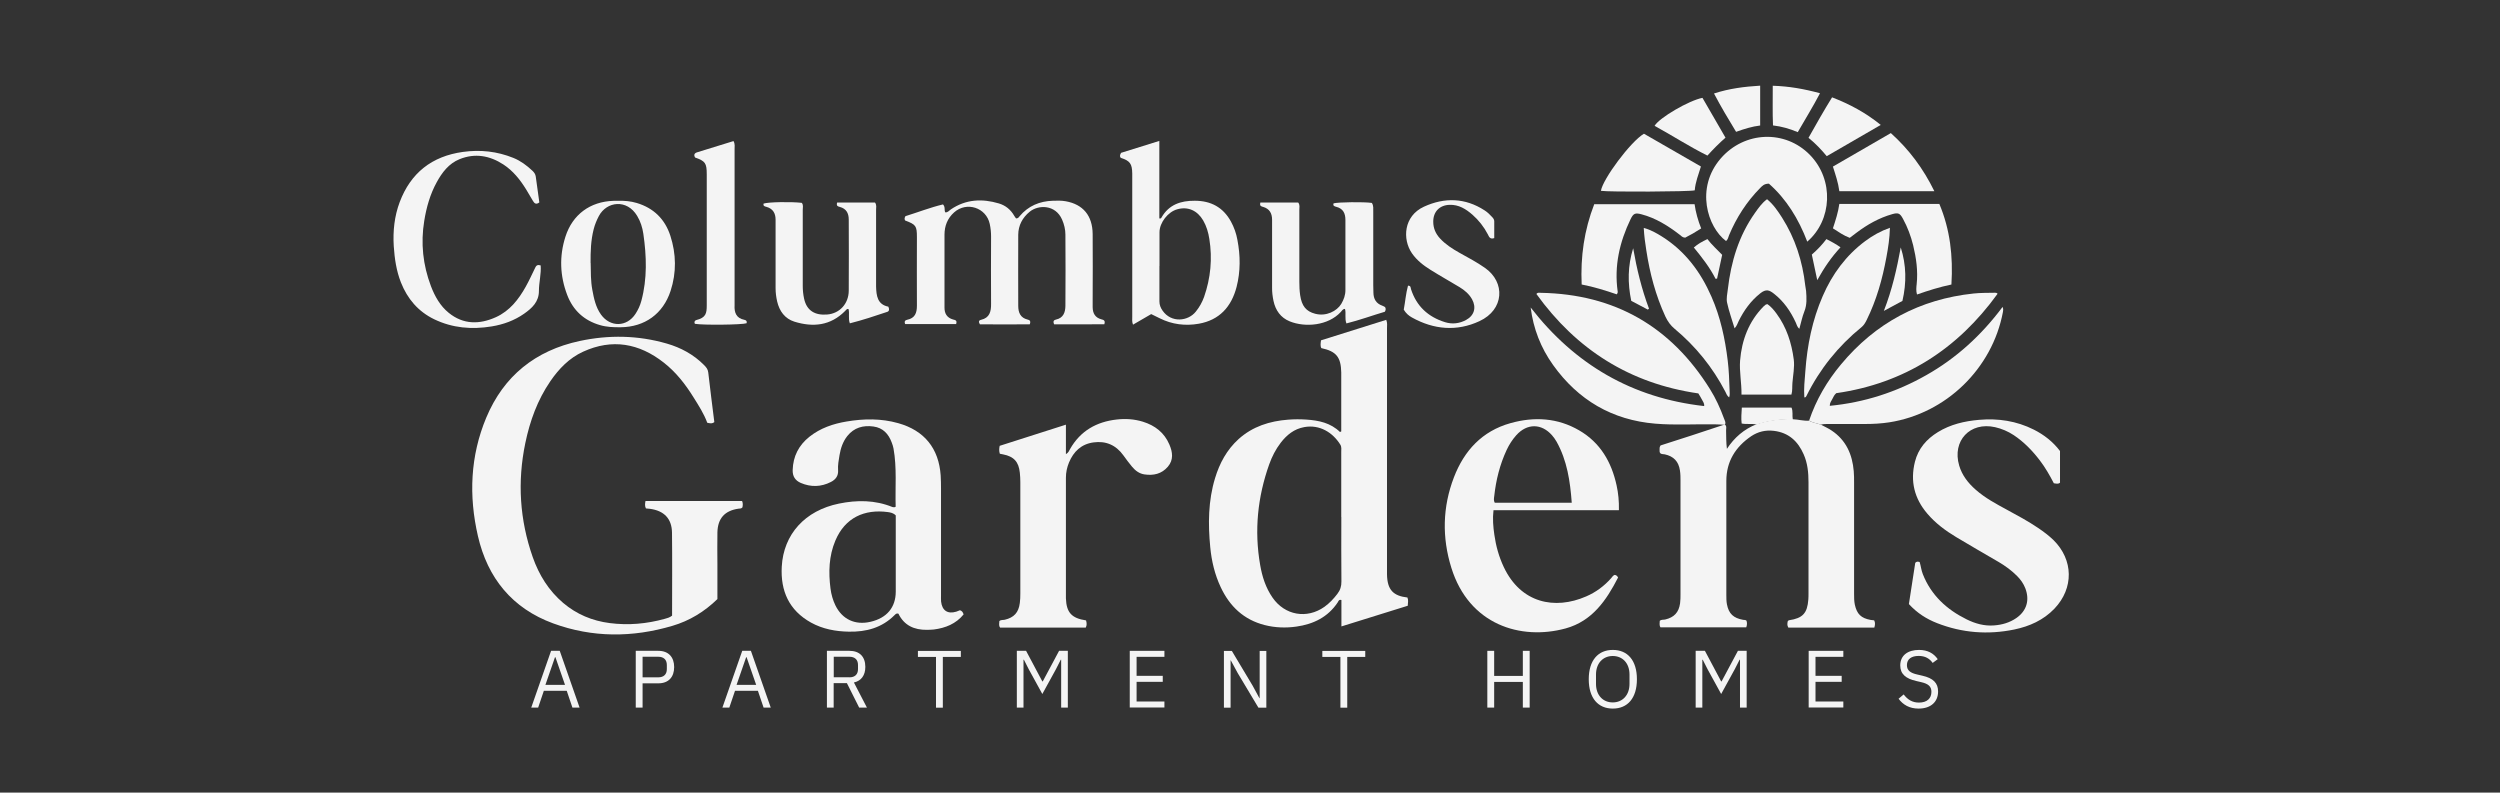 <?xml version="1.0" encoding="UTF-8"?>
<svg id="logos" xmlns="http://www.w3.org/2000/svg" viewBox="0 0 300 95.11">
  <rect x="0" y="0" width="300" height="95.11" fill="#333333" stroke="none"/>
  <defs>
    <style>
      .cls-1 {
        fill: #f4f4f4;
        stroke-width: 0px;
      }
    </style>
  </defs>
  <g>
    <path class="cls-1" d="M160.95,51.74v-.95c0-1.79,0-3.58,0-5.37,0-.24,0-.49,0-.73-.04-1.85-.6-2.53-2.4-2.92-.12-.27-.08-.56-.03-.93,2.58-.81,5.18-1.63,7.83-2.46.15.37.09.7.09,1.01,0,9.47,0,18.94,0,28.4,0,.38,0,.76,0,1.14.03,1.88.78,2.58,2.45,2.77.13.29.07.61.04.99-2.63.82-5.25,1.64-7.96,2.48v-3.17c-.31-.09-.36.15-.44.28-1.18,1.78-2.92,2.62-4.96,2.91-1.27.18-2.54.14-3.8-.18-2.52-.64-4.21-2.25-5.29-4.56-.71-1.51-1.09-3.12-1.25-4.78-.27-2.8-.25-5.58.58-8.3.54-1.79,1.41-3.4,2.82-4.68,1.69-1.52,3.73-2.16,5.94-2.33.73-.06,1.47-.06,2.2-.01,1.48.1,2.9.39,4.03,1.49.05-.03.1-.05.16-.08ZM160.95,62.05c0-2.6,0-5.21,0-7.81,0-.29.06-.6-.11-.88-.91-1.47-2.49-2.44-4.32-2.11-1.23.22-2.11.94-2.84,1.89-.6.78-1.04,1.65-1.37,2.57-1.4,3.93-1.81,7.96-1.09,12.09.24,1.4.67,2.74,1.49,3.92,1.47,2.12,4.11,2.59,6.22,1.1.6-.43,1.1-.96,1.55-1.55.35-.45.5-.92.49-1.5-.03-2.58-.01-5.15-.01-7.73Z"/>
    <path class="cls-1" d="M80.65,73.86c0-3.32.03-6.63-.01-9.94-.02-1.68-.95-2.63-2.63-2.86-.16-.02-.32-.03-.5-.05-.15-.29-.11-.57-.05-.89h11.59c.12.27.09.53.04.77-.14.16-.31.13-.47.15-1.65.24-2.49,1.16-2.53,2.85-.03,1.3,0,2.6,0,3.91,0,1.36,0,2.71,0,4.09-1.55,1.51-3.35,2.61-5.4,3.21-4.79,1.42-9.6,1.43-14.3-.29-4.92-1.8-7.88-5.44-9.04-10.49-1.11-4.82-.92-9.6,1-14.2,2.1-5.02,5.91-8.06,11.21-9.2,3.5-.75,7-.69,10.46.31,1.69.49,3.21,1.31,4.46,2.57.25.25.47.5.51.89.23,1.99.48,3.98.73,5.96-.27.22-.53.15-.85.08-.39-1.07-1.02-2.05-1.64-3.04-.98-1.58-2.11-3.03-3.58-4.18-2.96-2.32-6.19-2.9-9.67-1.31-1.67.76-2.92,2.06-3.94,3.55-1.54,2.25-2.45,4.76-3,7.41-.97,4.65-.68,9.22.89,13.7.75,2.13,1.91,4.01,3.65,5.49,1.62,1.37,3.49,2.15,5.59,2.42,2.24.29,4.44.09,6.6-.51.28-.08.58-.14.89-.39Z"/>
    <path class="cls-1" d="M215.14,50.31c.65.02,1.29.22,1.95.17.44.26.95.3,1.42.48.43.23.88.43,1.28.7,1.74,1.16,2.49,2.87,2.66,4.88.04.46.04.92.04,1.38,0,4.45,0,8.9,0,13.35,0,.43,0,.86.09,1.29.25,1.13.75,1.62,1.89,1.83.13.02.27.03.43.05.15.28.11.56.02.87h-10.32c-.17-.28-.12-.54-.06-.79.05-.03.09-.08.14-.09,1.64-.24,2.2-.84,2.32-2.49.02-.24.02-.49.02-.73,0-4.45,0-8.9,0-13.35,0-1.15-.11-2.28-.58-3.34-.69-1.58-1.81-2.61-3.58-2.82-.99-.12-1.9.1-2.71.64-1.88,1.28-2.99,3.02-2.99,5.37,0,4.56,0,9.11,0,13.67,0,.38,0,.76.07,1.13.22,1.14.78,1.66,1.95,1.87.13.02.27-.01.4.1.08.24.08.5-.03.8h-10.29c-.18-.27-.08-.54-.09-.78.21-.18.44-.11.65-.16,1.07-.25,1.64-.85,1.79-1.95.05-.37.05-.76.05-1.14,0-4.5,0-9.01,0-13.51,0-.43,0-.87-.07-1.3-.16-1.07-.76-1.69-1.82-1.92-.18-.04-.38,0-.53-.13-.11-.13-.09-.27-.09-.4,0-.16-.03-.33.12-.54,1.22-.39,2.51-.8,3.79-1.22,1.31-.43,2.62-.87,3.93-1.3,0,0-.03,0-.03,0,.29.19.16.49.17.74.02.71,0,1.43.1,2.19.9-1.37,2.06-2.36,3.54-2.95,1.41-.47,2.86-.65,4.34-.64Z"/>
    <path class="cls-1" d="M107.48,60.81c-.07-2.31.16-4.67-.26-7-.04-.24-.13-.47-.21-.7-.38-1.04-1.06-1.78-2.2-1.93-1.23-.17-2.32.13-3.13,1.14-.54.68-.8,1.48-.94,2.31-.1.59-.21,1.18-.17,1.78.05.69-.29,1.14-.87,1.43-1.18.6-2.4.63-3.61.11-.66-.29-.99-.78-.97-1.54.05-1.66.73-2.98,2.01-4,1.31-1.04,2.84-1.56,4.46-1.83,2.08-.35,4.15-.38,6.2.2,3.13.88,4.87,3.02,5.09,6.28.03.51.04,1.03.04,1.54,0,4.29,0,8.57,0,12.86,0,.24-.01.49.01.73.12,1.08.79,1.52,1.82,1.21.15-.05.3-.12.44-.17.25.07.36.24.44.5-.92,1.13-2.17,1.63-3.58,1.81-.27.03-.54.03-.81.04-1.54.02-2.75-.53-3.43-1.94-.24-.08-.35.07-.46.17-1.52,1.53-3.41,2.03-5.49,1.99-1.59-.03-3.13-.31-4.54-1.09-2.64-1.47-3.67-3.79-3.51-6.72.21-3.88,2.79-6.73,6.87-7.56,2.16-.44,4.31-.44,6.4.41.07.03.16.02.24.03.02,0,.05-.02.16-.06ZM107.49,61.85c-.29-.3-.62-.35-.94-.4-2.82-.38-5.15.67-6.31,3.43-.78,1.85-.83,3.79-.58,5.75.09.7.28,1.38.59,2.02.82,1.67,2.36,2.39,4.19,1.97,1.98-.45,3.05-1.73,3.05-3.64,0-2.41,0-4.82,0-7.24v-1.9Z"/>
    <path class="cls-1" d="M194.25,61.22h-15.03c-.12,1.02-.04,1.98.1,2.94.19,1.35.55,2.65,1.13,3.88,2.05,4.35,6.13,5.17,9.89,3.53,1.16-.5,2.16-1.24,3-2.19.12-.14.22-.32.41-.39.17.01.3.09.42.31-1.4,2.73-3.1,5.23-6.29,6.11-5.4,1.47-11.6-.44-13.72-7.28-1.13-3.63-1.06-7.28.31-10.85,1.23-3.21,3.39-5.55,6.78-6.5,2.85-.8,5.65-.65,8.26.87,2.53,1.47,3.87,3.8,4.48,6.59.21.95.3,1.91.28,2.97ZM179.37,60.33h9.24c-.19-2.59-.56-5.06-1.81-7.31-.16-.28-.35-.55-.56-.79-1.27-1.44-3-1.44-4.29,0-.47.53-.85,1.12-1.15,1.76-.82,1.76-1.28,3.61-1.49,5.53-.03.26-.1.53.06.81Z"/>
    <path class="cls-1" d="M229.07,72.47c.26-1.67.51-3.32.76-4.93.17-.19.33-.15.53-.1.14.47.19.98.38,1.46,1,2.53,2.86,4.24,5.25,5.42,1.03.51,2.12.82,3.29.73.96-.07,1.87-.33,2.67-.88,1.25-.86,1.63-2.15,1.09-3.57-.22-.57-.56-1.05-.99-1.48-.65-.66-1.4-1.2-2.19-1.67-1.71-1-3.43-1.98-5.12-3-1.28-.77-2.48-1.66-3.46-2.81-1.56-1.82-2.07-3.89-1.49-6.22.4-1.59,1.39-2.73,2.76-3.57,1.51-.93,3.2-1.32,4.94-1.47,2.28-.2,4.49.13,6.56,1.17,1.23.62,2.29,1.44,3.15,2.57v3.8c-.21.19-.45.11-.74.07-.49-.94-1.02-1.88-1.68-2.74-.89-1.17-1.91-2.22-3.14-3.04-.69-.45-1.43-.77-2.23-.95-3-.68-5.18,1.64-4.31,4.6.35,1.19,1.08,2.11,1.99,2.91,1.11.98,2.4,1.67,3.69,2.37,1.29.7,2.58,1.39,3.79,2.21.65.44,1.28.91,1.85,1.46,2.4,2.37,2.45,5.77.12,8.22-1.33,1.39-3,2.13-4.83,2.51-3.16.65-6.26.41-9.27-.77-1.25-.49-2.37-1.19-3.37-2.28Z"/>
    <path class="cls-1" d="M206.99,50.98s.03,0,.03,0c-.41-.02-.81-.06-1.22-.06-2.39-.04-4.78.12-7.16-.08-5.18-.43-9.26-2.83-12.27-7.04-1.47-2.05-2.37-4.35-2.69-6.9,5.3,6.84,12.18,10.86,20.82,11.83.04-.36-.17-.56-.28-.8-.12-.24-.27-.47-.42-.72-8.2-1.18-14.62-5.25-19.43-11.93.15-.22.36-.14.53-.14,8.87.16,15.62,4.05,20.3,11.56.69,1.1,1.23,2.29,1.68,3.52.09.25.26.49.1.77Z"/>
    <path class="cls-1" d="M130.33,74.46c.08.3.11.56-.04.85h-10.28c-.19-.28-.08-.54-.09-.78.21-.18.45-.11.65-.16,1.11-.26,1.67-.87,1.81-2.02.05-.38.06-.76.06-1.14,0-4.45,0-8.9,0-13.34,0-.38-.02-.76-.06-1.14-.13-1.31-.72-1.95-1.99-2.2-.13-.02-.26-.05-.41-.08-.1-.31-.09-.59-.02-.95,2.61-.83,5.23-1.67,7.95-2.54v3.54c.32-.19.39-.42.5-.62,1.24-2.18,3.18-3.27,5.61-3.54,1.06-.12,2.11-.05,3.14.27,1.44.45,2.55,1.3,3.16,2.72.4.92.53,1.85-.18,2.68-.74.86-1.72,1.08-2.8.92-.62-.09-1.1-.45-1.49-.92-.36-.44-.71-.89-1.04-1.36-.89-1.24-2.1-1.77-3.6-1.56-1.45.2-2.38,1.09-2.93,2.41-.24.58-.37,1.19-.37,1.82,0,4.77,0,9.55,0,14.32,0,.05,0,.11,0,.16.06,1.7.68,2.39,2.42,2.65Z"/>
    <path class="cls-1" d="M218.51,50.96c-.47-.17-.98-.22-1.42-.48.84-2.5,2.15-4.74,3.83-6.75,4.15-4.99,9.47-7.83,15.92-8.51.83-.09,1.68-.07,2.52-.09.1,0,.22-.02.35.12-4.81,6.66-11.2,10.76-19.36,11.93-.24.21-.35.46-.47.7-.12.23-.31.45-.31.82,4.14-.4,7.99-1.64,11.58-3.68,3.61-2.04,6.62-4.79,9.16-8.19.11.27.07.44.04.61-1.27,6.79-6.83,12.18-13.64,13.24-.97.15-1.94.2-2.92.2-1.44.01-2.88,0-4.31,0-.33,0-.65-.01-.97.08Z"/>
    <path class="cls-1" d="M114.76,38.89h-6.14c-.14-.34.01-.47.25-.52.93-.19,1.16-.82,1.16-1.68-.02-2.74,0-5.48,0-8.22,0-1.37-.12-1.52-1.41-2.01-.1-.15-.09-.3.03-.52,1.49-.46,2.99-1.05,4.51-1.41.31.33.12.67.27.95.3.04.46-.21.67-.35,1.8-1.22,3.74-1.32,5.76-.72.81.24,1.43.75,1.85,1.49.06.12.16.22.22.31.23.01.32-.13.42-.26,1.04-1.24,2.4-1.81,3.99-1.86.51-.02,1.04-.03,1.54.06,2.09.37,3.22,1.73,3.24,3.93.03,2.6,0,5.21,0,7.81,0,.33,0,.65,0,.98.01.73.3,1.25,1.05,1.45.22.06.51.1.35.59-2,.03-4.03,0-6.02.01-.17-.37-.04-.51.21-.57.9-.19,1.13-.87,1.14-1.65.02-2.85.02-5.7,0-8.54,0-.62-.15-1.24-.4-1.81-.8-1.83-2.86-1.79-3.89-.94-.86.71-1.36,1.63-1.37,2.75-.02,2.85,0,5.7,0,8.54,0,.8.25,1.44,1.13,1.65.23.05.41.16.25.57-1.97.02-3.99,0-5.98,0-.18-.29-.15-.48.13-.54,1.04-.24,1.22-.99,1.21-1.92-.02-2.69-.01-5.37,0-8.06,0-.52-.05-1.03-.16-1.53-.42-1.96-2.78-2.73-4.28-1.38-.79.71-1.15,1.62-1.15,2.68,0,2.33,0,4.67,0,7,0,.57.01,1.14,0,1.71-.01.74.29,1.25,1.03,1.46.22.06.52.08.37.53Z"/>
    <path class="cls-1" d="M138.13,37.7c-.74.43-1.43.83-2.17,1.26-.14-.37-.09-.67-.09-.96,0-5.43,0-10.85,0-16.28,0-.3,0-.6,0-.9-.02-1.18-.27-1.52-1.38-1.88-.14-.17-.11-.34.04-.6,1.45-.45,2.97-.93,4.59-1.43v9.3c.19.04.23-.04.26-.11.89-1.55,2.31-2.02,3.99-2.01,1.93,0,3.4.78,4.34,2.49.38.69.64,1.43.78,2.21.36,1.89.38,3.77-.1,5.64-.62,2.39-2.07,3.99-4.55,4.42-1.6.28-3.19.09-4.68-.66-.31-.16-.63-.31-1.02-.5ZM139.13,31.93c0,1.41.01,2.82,0,4.23,0,.43.14.78.38,1.12,1.05,1.5,3.06,1.28,3.99.11.43-.53.76-1.12.99-1.76.79-2.27,1.01-4.59.63-6.96-.12-.78-.34-1.53-.74-2.22-.7-1.19-1.82-1.69-3.09-1.34-1.13.3-2.15,1.61-2.15,2.76,0,1.35,0,2.71,0,4.06Z"/>
    <path class="cls-1" d="M216.88,29.02c-1.05-2.76-2.52-5.14-4.61-6.98-.57,0-.8.27-1.05.52-1.62,1.64-2.84,3.54-3.73,5.66-.1.24-.13.53-.37.7-2.21-1.65-3.72-6.35-.62-9.92,2.85-3.27,7.71-3.45,10.68-.42,2.95,3.01,2.66,7.86-.3,10.41Z"/>
    <path class="cls-1" d="M151.25,24.3h4.53c.23.28.14.59.14.88,0,2.88,0,5.75,0,8.63,0,.54.02,1.08.1,1.62.19,1.3.72,1.94,1.8,2.22,1.31.35,2.6-.31,3.13-1.18.31-.52.51-1.07.5-1.69,0-2.79-.01-5.59,0-8.38,0-.81-.28-1.37-1.09-1.58-.22-.06-.44-.11-.33-.42.57-.15,3.63-.19,4.59-.05.23.33.16.72.17,1.09,0,2.93,0,5.86,0,8.79,0,.3.01.6.02.89.01.75.32,1.3,1.06,1.56.13.04.24.12.34.17.1.19.1.34-.03.56-1.49.44-3.01,1-4.61,1.4-.23-.61-.02-1.19-.17-1.74-.28,0-.37.23-.51.37-1.51,1.64-4.26,1.88-6.13,1.12-1.08-.44-1.7-1.32-1.94-2.45-.11-.53-.18-1.07-.17-1.61.01-2.47,0-4.94,0-7.41,0-.24,0-.49,0-.73,0-.76-.31-1.31-1.07-1.53-.2-.06-.45-.08-.34-.51Z"/>
    <path class="cls-1" d="M100.47,24.3h4.53c.22.3.13.61.13.89,0,2.87,0,5.75,0,8.62,0,.19,0,.38,0,.57.03,1.11.16,2.16,1.47,2.42.14.3.12.53-.12.62-1.48.5-2.96.99-4.5,1.38-.22-.61-.01-1.19-.16-1.72-.23-.04-.3.14-.41.24-1.75,1.77-3.84,1.97-6.08,1.28-1.15-.36-1.8-1.27-2.07-2.42-.12-.52-.19-1.06-.19-1.61.01-2.49,0-4.99,0-7.48,0-.24,0-.49,0-.73,0-.76-.31-1.31-1.07-1.53-.2-.06-.45-.08-.37-.4.55-.19,3.27-.24,4.58-.09.22.25.12.56.12.85,0,3.04.01,6.07,0,9.11,0,.52.05,1.03.16,1.53.31,1.46,1.32,2.03,2.77,1.91,1.52-.12,2.58-1.32,2.59-2.85.03-2.85,0-5.69,0-8.54,0-.76-.29-1.31-1.07-1.52-.21-.06-.44-.09-.33-.51Z"/>
    <path class="cls-1" d="M64.88,31.83c.08,1.05-.21,2.06-.21,3.08,0,1.31-.82,2.06-1.77,2.73-1.17.82-2.49,1.3-3.9,1.53-2.39.39-4.7.2-6.9-.86-1.92-.93-3.21-2.45-3.99-4.42-.55-1.4-.76-2.86-.86-4.36-.11-1.82.08-3.58.71-5.27,1.32-3.51,3.86-5.51,7.59-6.03,2.09-.29,4.1-.07,6.06.72.86.35,1.6.9,2.28,1.54.2.19.36.4.4.69.14,1.04.29,2.08.43,3.11-.38.29-.59.12-.76-.17-.28-.47-.55-.94-.83-1.4-.72-1.16-1.56-2.22-2.72-2.98-1.64-1.07-3.41-1.39-5.26-.64-1.29.52-2.1,1.59-2.75,2.78-.79,1.44-1.23,3.01-1.49,4.62-.44,2.68-.16,5.29.8,7.83.47,1.23,1.11,2.38,2.14,3.21,1.75,1.42,3.69,1.41,5.66.52,1.65-.75,2.72-2.12,3.58-3.66.4-.71.73-1.45,1.09-2.18.12-.25.22-.52.68-.37Z"/>
    <path class="cls-1" d="M74.17,24.1c.76-.03,1.52.04,2.25.26,2.02.61,3.37,1.93,4.02,3.92.71,2.19.75,4.42.03,6.63-.9,2.75-3.1,4.33-5.99,4.36-.84.01-1.68-.02-2.49-.26-1.9-.55-3.22-1.77-3.92-3.6-.88-2.3-.97-4.65-.22-7,.85-2.67,2.97-4.22,5.76-4.31.19,0,.38,0,.57,0ZM70.88,31.55c.02,1.08,0,2.17.2,3.24.19,1.04.41,2.08,1.04,2.96,1.11,1.54,3.1,1.51,4.14-.09.31-.48.55-.99.7-1.55.72-2.67.63-5.37.24-8.06-.11-.75-.34-1.48-.74-2.14-1.22-2.05-3.66-1.76-4.6.02-.27.51-.48,1.03-.62,1.58-.34,1.33-.38,2.68-.37,4.04Z"/>
    <path class="cls-1" d="M212.05,23.91c.77.63,1.29,1.42,1.8,2.21,1.58,2.49,2.45,5.23,2.78,8.14.02.21.08.43.1.64.06.84.12,1.66-.21,2.48-.26.65-.39,1.35-.6,2.08-.26-.22-.32-.51-.43-.76-.62-1.35-1.44-2.54-2.62-3.46-.54-.42-.93-.61-1.65-.03-1.13.9-1.94,2.03-2.57,3.3-.14.28-.22.6-.5.89-.32-1.07-.68-2.06-.9-3.08-.11-.51.03-1.08.09-1.61.38-3.3,1.31-6.41,3.25-9.15.42-.59.83-1.19,1.45-1.65Z"/>
    <path class="cls-1" d="M197.25,27.35c.85.23,1.52.62,2.18,1.03,2.78,1.75,4.65,4.25,5.95,7.23,1.08,2.46,1.63,5.04,1.95,7.69.14,1.16.18,2.32.22,3.49,0,.29.06.58-.05.9-.27-.19-.34-.46-.46-.69-1.52-2.92-3.56-5.44-6.08-7.54-.5-.41-.84-.9-1.11-1.47-1.17-2.53-1.87-5.19-2.29-7.93-.14-.88-.26-1.75-.31-2.71Z"/>
    <path class="cls-1" d="M226.79,27.33c-.03,1.25-.21,2.39-.42,3.53-.48,2.62-1.19,5.16-2.38,7.56-.16.32-.33.61-.61.84-2.79,2.27-5,5.01-6.6,8.24-.05.09-.08.2-.26.19-.08-1.04.04-2.08.12-3.12.22-3.12.83-6.16,2.09-9.05,1.14-2.63,2.8-4.88,5.11-6.6.89-.66,1.85-1.2,2.96-1.59Z"/>
    <path class="cls-1" d="M83.39,38.86c-.05-.1-.09-.2,0-.35.03-.02.09-.09.16-.1,1.16-.29,1.26-.8,1.26-1.77,0-4.1,0-8.19,0-12.29,0-1.14,0-2.28,0-3.42,0-1.36-.17-1.59-1.4-2.03-.18-.3-.09-.52.24-.62,1.44-.45,2.89-.9,4.37-1.35.2.35.13.68.13.99,0,5.97,0,11.94,0,17.9,0,.27.01.54,0,.81-.05.88.2,1.56,1.18,1.75.21.04.34.17.26.41-.54.19-5.2.24-6.19.07Z"/>
    <path class="cls-1" d="M168.45,37.16c.18-.94.25-1.93.51-2.88.36,0,.31.26.36.42.66,2.05,2.06,3.33,4.08,3.96.87.27,1.72.17,2.52-.26.99-.53,1.27-1.49.73-2.48-.35-.63-.89-1.09-1.5-1.46-1.16-.7-2.34-1.36-3.49-2.08-.85-.53-1.64-1.14-2.23-1.99-1.16-1.69-1-4.47,1.45-5.59,2.47-1.13,4.94-1.07,7.28.45.35.22.63.51.91.81.13.14.24.29.24.5,0,.67,0,1.35,0,2.01-.52.19-.63-.18-.77-.45-.47-.9-1.09-1.69-1.84-2.35-.79-.69-1.65-1.23-2.76-1.19-1.2.04-1.96.83-1.95,2.03,0,.77.28,1.42.8,1.99.67.73,1.49,1.25,2.34,1.73,1.04.58,2.09,1.13,3.07,1.82,2.46,1.72,2.32,5.01-.67,6.39-2.71,1.26-5.48,1.02-8.11-.45-.38-.21-.71-.5-.96-.92Z"/>
    <path class="cls-1" d="M194.01,35.32c-1.35-.46-2.74-.9-4.21-1.18-.15-3.34.3-6.52,1.51-9.64h12.04c.14,1,.41,1.95.79,2.91-.67.44-1.32.81-1.92,1.11-.34-.02-.47-.21-.64-.34-1.4-1.08-2.89-2.02-4.62-2.47-.74-.19-.95-.11-1.29.59-1.32,2.74-1.98,5.6-1.55,8.66.02.11,0,.22-.11.36Z"/>
    <path class="cls-1" d="M234.18,34.14c-1.43.3-2.77.72-4.14,1.2-.13-.45-.08-.86-.04-1.24.17-1.58-.05-3.13-.42-4.66-.27-1.1-.67-2.17-1.22-3.18-.36-.67-.57-.77-1.3-.56-1.58.45-2.99,1.25-4.3,2.24-.26.2-.52.39-.79.6-.73-.27-1.34-.7-2.02-1.14.32-.98.63-1.92.77-2.93h12c1.29,3.06,1.66,6.27,1.45,9.66Z"/>
    <path class="cls-1" d="M212.08,36.49c.43.29.78.7,1.1,1.14,1.21,1.64,1.81,3.52,2.07,5.5.12.92-.09,1.89-.16,2.83-.04.46.02.92-.12,1.39h-5.99c.02-1.4-.27-2.76-.17-4.08.2-2.45,1.04-4.7,2.82-6.5.08-.08.16-.14.25-.21.04-.03.1-.03.2-.06Z"/>
    <path class="cls-1" d="M232.11,22.94h-11.39c-.13-1.02-.46-1.96-.77-2.95,2.35-1.36,4.64-2.68,6.95-4.02,2.19,1.97,3.89,4.25,5.22,6.97Z"/>
    <path class="cls-1" d="M197.28,16.05c2.23,1.29,4.52,2.6,6.83,3.93-.3.99-.67,1.89-.74,2.86-.59.17-10.3.21-11.26.06.22-1.41,3.56-5.91,5.16-6.85Z"/>
    <path class="cls-1" d="M204.3,11.75c.92,1.6,1.83,3.16,2.76,4.77-.77.67-1.45,1.36-2.17,2.15-2.19-1.09-4.22-2.41-6.34-3.57.55-.96,4.13-3.05,5.75-3.36Z"/>
    <path class="cls-1" d="M225.69,14.99c-2.24,1.3-4.33,2.51-6.48,3.75-.66-.79-1.33-1.51-2.19-2.2.91-1.62,1.82-3.23,2.83-4.86,2.09.81,4,1.82,5.84,3.31Z"/>
    <path class="cls-1" d="M215.74,15.86c-.98-.41-1.9-.68-2.98-.81-.07-1.57-.02-3.12-.03-4.76,1.96.06,3.77.38,5.67.9-.83,1.59-1.75,3.07-2.67,4.67Z"/>
    <path class="cls-1" d="M211.22,10.28v4.78c-.99.12-1.91.41-2.89.76-.92-1.51-1.81-3-2.65-4.6,1.83-.6,3.62-.82,5.53-.94Z"/>
    <path class="cls-1" d="M215.14,50.31c-1.48,0-2.93.17-4.34.64-.58-.15-1.19,0-1.8-.13-.08-.63-.02-1.24.02-1.91h5.96c.2.43.07.93.15,1.4Z"/>
    <path class="cls-1" d="M228.09,29.69c.67,2.11.71,4.24.2,6.42-.69.37-1.38.74-2.23,1.2,1-2.55,1.56-5.07,2.03-7.62Z"/>
    <path class="cls-1" d="M197.73,37.15c-.64-.34-1.28-.68-1.98-1.05-.44-2.11-.43-4.21.23-6.31.43,2.48,1.02,4.9,1.9,7.25-.05.04-.1.08-.15.12Z"/>
    <path class="cls-1" d="M217.42,30.55c.66-.58,1.24-1.18,1.75-1.86.59.3,1.13.59,1.69.99-1.09,1.17-1.96,2.44-2.79,3.94-.24-1.13-.44-2.07-.65-3.07Z"/>
    <path class="cls-1" d="M205.87,33.46c-.69-1.36-1.62-2.55-2.61-3.76.48-.44,1.02-.71,1.63-1.01.52.69,1.17,1.26,1.77,1.89-.21.96-.41,1.91-.61,2.85-.06.01-.11.02-.17.03Z"/>
  </g>
  <g>
    <path class="cls-1" d="M68.69,84.91l-.68-2.01h-2.75l-.68,2.01h-.83l2.38-6.81h1.04l2.38,6.81h-.86ZM66.65,78.86h-.05l-1.15,3.32h2.35l-1.15-3.32Z"/>
    <path class="cls-1" d="M76.29,84.91v-6.81h2.71c1.22,0,1.9.75,1.9,1.95s-.68,1.95-1.9,1.95h-1.89v2.91h-.82ZM77.11,81.28h1.89c.64,0,1.02-.35,1.02-.98v-.51c0-.62-.38-.98-1.02-.98h-1.89v2.46Z"/>
    <path class="cls-1" d="M91.63,84.91l-.68-2.01h-2.75l-.68,2.01h-.83l2.38-6.81h1.04l2.38,6.81h-.86ZM89.59,78.86h-.05l-1.15,3.32h2.35l-1.15-3.32Z"/>
    <path class="cls-1" d="M100.05,84.91h-.82v-6.81h2.71c1.19,0,1.9.69,1.9,1.93,0,1-.48,1.67-1.37,1.87l1.56,3.01h-.93l-1.47-2.93h-1.59v2.93ZM101.94,81.28c.64,0,1.02-.35,1.02-.98v-.51c0-.62-.38-.98-1.02-.98h-1.89v2.46h1.89Z"/>
    <path class="cls-1" d="M113.14,78.83v6.09h-.82v-6.09h-2.17v-.72h5.15v.72h-2.17Z"/>
    <path class="cls-1" d="M122.04,78.1h1.09l1.95,3.67h.05l1.96-3.67h1.05v6.81h-.8v-5.74h-.05l-.58,1.14-1.63,2.97-1.63-2.97-.58-1.14h-.05v5.74h-.8v-6.81Z"/>
    <path class="cls-1" d="M135.57,84.91v-6.81h4.16v.72h-3.34v2.28h3.14v.72h-3.14v2.36h3.34v.72h-4.16Z"/>
    <path class="cls-1" d="M148.52,80.76l-.82-1.51h-.03v5.67h-.8v-6.81h.95l2.49,4.16.82,1.51h.03v-5.67h.8v6.81h-.95l-2.49-4.16Z"/>
    <path class="cls-1" d="M161.67,78.83v6.09h-.82v-6.09h-2.17v-.72h5.15v.72h-2.17Z"/>
    <path class="cls-1" d="M182.74,81.83h-3.44v3.08h-.82v-6.81h.82v3.01h3.44v-3.01h.82v6.81h-.82v-3.08Z"/>
    <path class="cls-1" d="M190.65,81.51c0-2.28,1.13-3.52,2.89-3.52s2.89,1.24,2.89,3.52-1.13,3.52-2.89,3.52-2.89-1.24-2.89-3.52ZM195.54,82.07v-1.13c0-1.35-.83-2.22-2.01-2.22s-2.01.88-2.01,2.22v1.13c0,1.35.83,2.22,2.01,2.22s2.01-.88,2.01-2.22Z"/>
    <path class="cls-1" d="M203.5,78.1h1.09l1.95,3.67h.05l1.96-3.67h1.05v6.81h-.8v-5.74h-.05l-.58,1.14-1.63,2.97-1.63-2.97-.58-1.14h-.05v5.74h-.8v-6.81Z"/>
    <path class="cls-1" d="M217.04,84.91v-6.81h4.16v.72h-3.34v2.28h3.14v.72h-3.14v2.36h3.34v.72h-4.16Z"/>
    <path class="cls-1" d="M227.84,83.84l.6-.51c.48.63,1.04.98,1.83.98.98,0,1.5-.51,1.5-1.29,0-.64-.36-.97-1.26-1.17l-.56-.13c-1.24-.28-1.92-.83-1.92-1.87,0-1.21.92-1.86,2.25-1.86,1.02,0,1.75.39,2.25,1.11l-.61.45c-.37-.52-.89-.84-1.68-.84-.87,0-1.41.38-1.41,1.11,0,.64.42.94,1.28,1.13l.56.13c1.33.3,1.9.89,1.9,1.9,0,1.25-.88,2.05-2.34,2.05-1.09,0-1.86-.45-2.41-1.19Z"/>
  </g>
</svg>